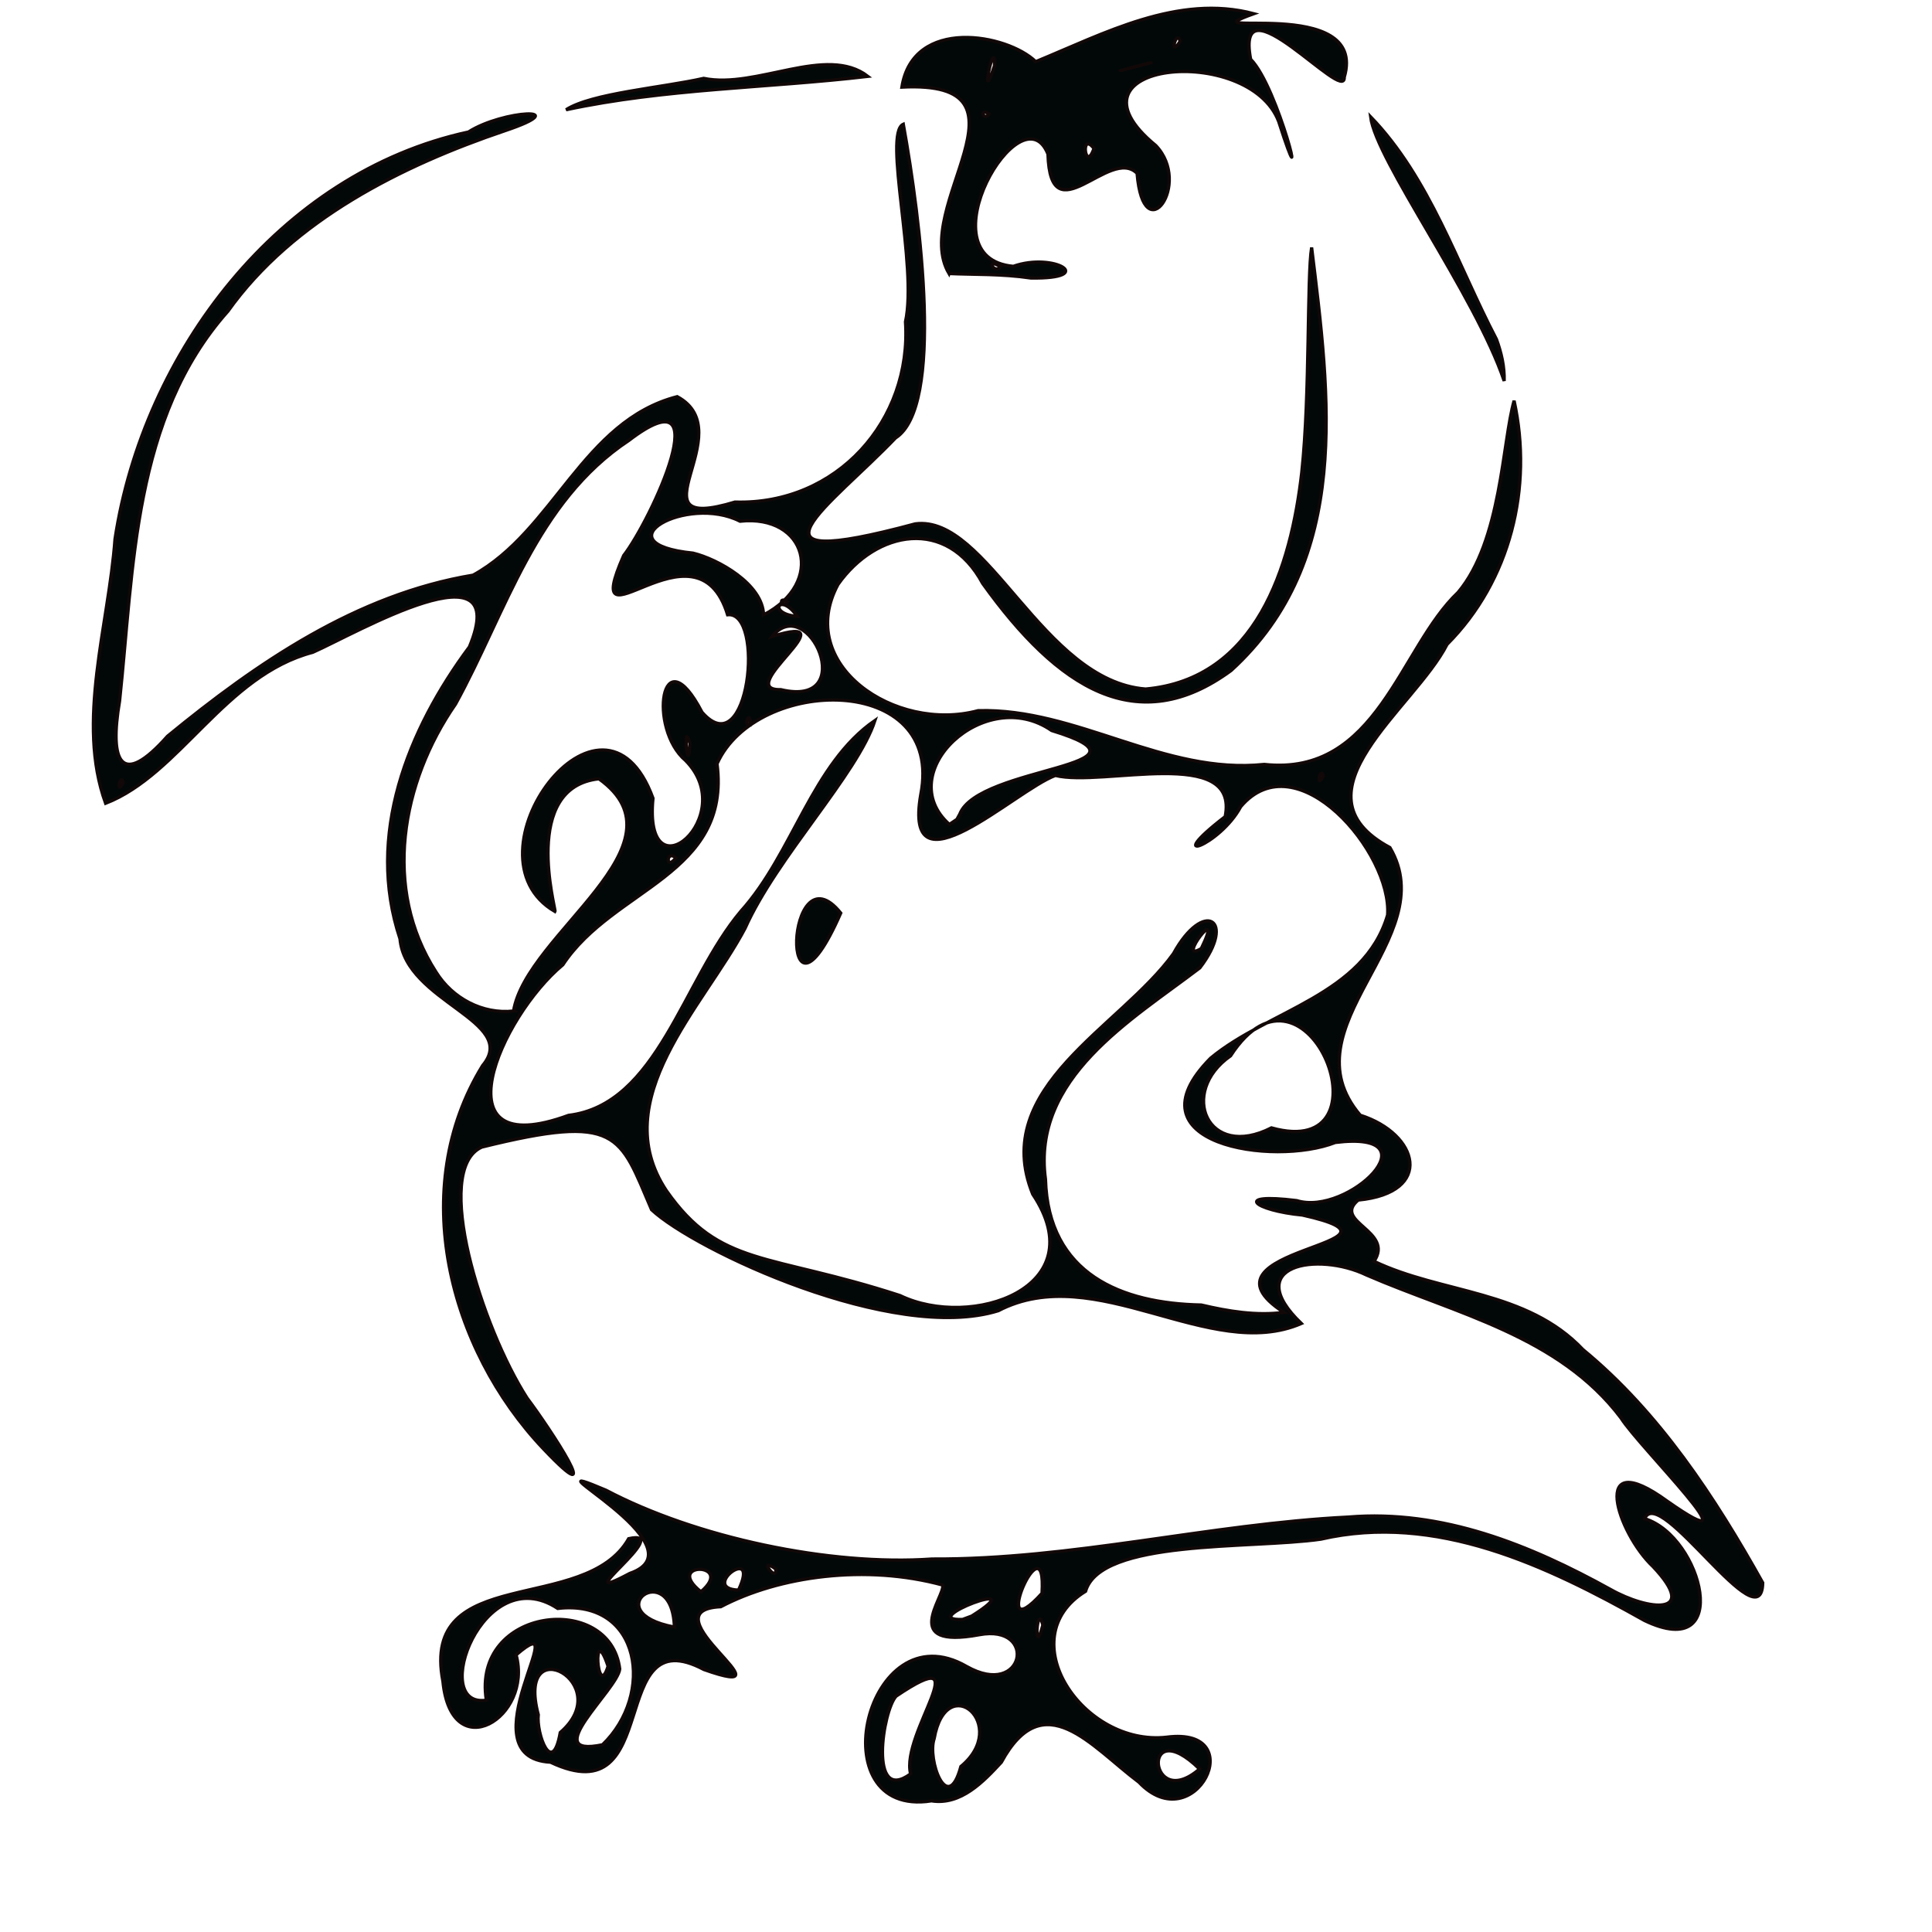 <?xml version="1.0" encoding="UTF-8" standalone="no"?>
<!-- Created with Inkscape (http://www.inkscape.org/) -->

<svg
   xmlns:dc="http://purl.org/dc/elements/1.1/"
   xmlns:cc="http://creativecommons.org/ns#"
   xmlns:rdf="http://www.w3.org/1999/02/22-rdf-syntax-ns#"
   xmlns:svg="http://www.w3.org/2000/svg"
   xmlns="http://www.w3.org/2000/svg"
   xmlns:sodipodi="http://sodipodi.sourceforge.net/DTD/sodipodi-0.dtd"
   xmlns:inkscape="http://www.inkscape.org/namespaces/inkscape"
   width="210mm"
   height="210mm"
   id="svg2"
   version="1.1"
   inkscape:version="0.91 r13725"
   sodipodi:docname="toucan vectorisé.svg">
  <defs
     id="defs4" />
  <sodipodi:namedview
     id="base"
     pagecolor="#ffffff"
     bordercolor="#666666"
     borderopacity="1.0"
     inkscape:pageopacity="0.0"
     inkscape:pageshadow="2"
     inkscape:zoom="0.7"
     inkscape:cx="-94.505081"
     inkscape:cy="386.5143"
     inkscape:document-units="px"
     inkscape:current-layer="layer1"
     showgrid="false"
     showguides="true"
     inkscape:guide-bbox="true"
     inkscape:window-width="1920"
     inkscape:window-height="1027"
     inkscape:window-x="1358"
     inkscape:window-y="-8"
     inkscape:window-maximized="1" />
  <g
     inkscape:label="Calque 1"
     inkscape:groupmode="layer"
     id="layer1"
     transform="translate(0,-308.268)">
    <path
       style="fill:#020808;fill-opacity:1;stroke:#120808;stroke-width:1.336;stroke-opacity:1"
       d="m 382.68,1048.096 c -46.885,7.356 -26.861,-79.125 14.445,-55.2 23.783,13.42 29.288,-17.56 5.196,-13.055 -32.915,6.107 -14.141,-15.502 -15.014,-20.4 -31.611,-8.609 -67.155,-3.766 -91.2,8.894 -31.853,1.489 32.116,39.605 -6.942,25.804 -40.487,-21.532 -16.028,60.329 -63.004,38.078 -35.951,-1.913 11.078,-65.829 -14.123,-44.089 6.963,25.872 -26.633,46.131 -30.081,10.878 -9.464,-48.809 58.39,-27.045 76.313,-58.621 19.568,-4.393 -27.191,29.033 0.441,14.276 31.716,-10.925 -47.346,-50.083 -9.79,-34.196 36.835,19.412 91.826,31.246 133.956,28.273 57.591,0.304 113.711,-14.358 171.012,-17.235 38.561,-3.198 74.702,11.47 107.733,29.739 15.505,8.764 36.767,11.056 17.498,-9.367 -14.751,-13.789 -26.569,-50.492 5.861,-26.854 38.598,27.053 -11.546,-22.269 -19.055,-34.207 -25.431,-33.779 -67.769,-42.804 -104.509,-58.728 -20.108,-9.733 -51.814,-4.116 -26.805,19.899 -37.597,16.274 -84.545,-26.084 -124.497,-5.246 -43.236,13.415 -124.804,-24.983 -142.441,-41.505 -13.241,-30.875 -13.288,-39.685 -69.743,-25.718 -20.587,9.255 0.099,74.33 18.61,103.109 9.33,12.391 33.734,49.371 6.65,20.791 -38.857,-41.001 -56,-107.001 -24.923,-157.403 15.359,-18.263 -31.681,-26.061 -33.943,-52.059 -14.182,-42.499 3.195,-85.874 28.505,-119.927 18.043,-43.315 -46.425,-5.678 -64.313,2.213 -36.201,9.533 -54.547,50.136 -85.131,62.046 -12.191,-33.517 1.284,-73.132 3.865,-108.595 11.64,-76.447 67.268,-150.325 145.196,-167.192 14.187,-9.11 44.559,-10.494 15.049,-0.548 -42.199,14.264 -87.072,36.574 -113.838,74.148 -38.981,43.81 -38.649,105.206 -44.53,160.157 -4.286,25.119 0.58,36.039 19.679,14.466 36.805,-30.188 77.703,-58.221 125.555,-66.171 33.08,-18.159 45.133,-63.35 83.851,-73.329 27.015,14.533 -20.627,56.723 23.72,43.306 41.893,1.257 72.708,-33.561 70.053,-74.05 5.048,-23.054 -9.318,-77.397 -0.888,-81.183 7.139,39.545 16.801,116.129 -3.178,128.878 -26.6,27.781 -68.49,55.915 8.059,35.316 29.692,-4.002 52.329,64.605 94.663,67.849 45.481,-4.044 59.734,-50.204 64.153,-89.094 3.465,-31.895 2.07,-80.357 4.049,-92.286 7.528,61.423 16.742,128.372 -33.074,173.767 -38.44,28.212 -71.037,7.517 -102.09,-35.785 -14.648,-27.22 -43.6,-21.949 -59.396,0.406 -17.779,32.88 23.346,61.07 57.544,51.875 40.585,-1.113 76.404,26.414 117.553,22.082 46.475,5.081 55.496,-47.828 79.64,-70.688 17.848,-21.186 18.191,-62.167 22.997,-78.702 7.806,35.637 -1.436,73.883 -27.53,100.065 -13.434,26.374 -65.329,61.053 -23.478,83.492 22.162,37.549 -43.47,73.303 -12.195,109.954 23.978,7.592 30.644,31.779 -0.841,34.855 -10.774,9.013 14.96,12.634 6.507,25.167 27.766,13.303 62.649,11.729 85.843,36.278 31.377,25.82 54.224,60.704 73.837,95.784 -0.445,25.351 -42.485,-40.99 -48.492,-26.338 23.796,7.3 36.593,59.453 -0.084,41.833 -40.156,-22.551 -85.716,-44.338 -132.988,-33.407 -28.858,4.119 -90.416,-0.092 -96.626,21.396 -31.118,19.125 -1.043,63.855 33.329,59.944 35.038,-4.539 11.574,42.649 -11.404,18.504 -19.748,-14.816 -39.119,-40.272 -56.517,-8.207 -7.381,7.994 -16.672,17.758 -28.7,15.862 z m 12.06,-14.108 c 20.545,-16.957 -5.914,-40.075 -10.975,-11.425 -2.923,8.367 5.454,32.002 10.975,11.425 z m -20.652,3.019 c -4.222,-16.626 28.757,-55.345 -5.929,-31.934 -5.5,5.74 -11.467,44.701 5.929,31.934 z m 118.702,-2.002 c -24.111,-23.697 -21.019,18.228 0,0 z m -262.632,-14.975 c 23.523,-20.247 -18.436,-42.803 -9.019,-7.327 -0.905,7.679 5.727,25.886 9.019,7.327 z m 17.35,5.02 c 21.457,-20.499 16.064,-60.005 -18.393,-56.007 -30.806,-20.368 -52.966,41.232 -29.323,37.689 -6.076,-38.353 50.879,-44.603 54.806,-12.8 -0.927,8.482 -33.82,36.684 -7.091,31.118 z m 2.296,-32.261 c -6.544,-19.483 -4.574,14.71 0,0 z m 178.609,-16.897 c -2.483,-10.1 -3.819,14.681 0,0 z m -151.354,0.811 c -0.964,-29.145 -32.512,-6.098 0,0 z m 122.153,-4.535 c 26.81,-16.923 -23.828,2.082 -3.766,1.398 l 1.895,-0.703 z m 28.864,-9.355 c 2.012,-32.295 -22.695,25.067 0,0 z m -140.118,-0.625 c 14.406,-12.167 -15.61,-12.415 0,0 z m 15.431,-0.679 c 9.176,-19.474 -16.506,-0.572 0,0 z m 15.285,-8.685 c -7.628,-5.438 0.703,6.089 0,0 z M 527.45,847.424 c -40.964,-26.58 60.872,-28.085 7.616,-39.985 -19.825,-1.875 -28.921,-9.225 -2.376,-5.944 21.142,6.605 57.424,-28.968 15.894,-23.884 -25.46,10.017 -86.264,0.746 -51.267,-34.609 23.854,-19.809 63.023,-25.776 72.735,-58.842 1.809,-25.632 -37.369,-71.722 -60.356,-44.475 -8.508,15.991 -33.159,24.703 -6.373,4.069 5.93,-29.474 -50.228,-12.055 -69.755,-16.914 -16.572,6.129 -62.799,50.71 -55.306,7.852 9.884,-50.305 -67.517,-48.745 -83.683,-12.655 5.81,45.694 -42.515,50.969 -63.352,82.587 -25.751,21.416 -52.186,81.864 2.329,61.857 36.647,-4.386 46.846,-55.407 70.808,-83.86 21.435,-23.772 29.217,-60.54 55.097,-78.384 -7.266,22.201 -40.359,56.172 -53.376,85.404 -17.131,32.337 -57.156,70.365 -32.33,107.758 22.023,31.498 41.628,25.418 96.001,43.11 29.247,14.123 80.238,-3.148 54.495,-41.673 -17.832,-43.971 36.025,-68.484 57.811,-98.794 12.381,-22.566 26.156,-14.113 10.863,5.839 -28.296,21.572 -69.109,45.186 -63.419,86.849 1.153,39.145 31.319,51.011 64.021,51.66 11.065,2.608 22.541,4.511 33.922,3.033 z M 345.387,683.36 c -22.806,-28.264 -25.482,58.096 0,0 z m 176.944,88.258 c 50.67,14.157 14.878,-78.474 -16.791,-29.599 -21.511,15 -9.497,43.043 16.791,29.599 z m -311.371,-48 c 5.337,-31.89 73.007,-68.253 35.078,-95.405 -32.115,3.476 -17.521,53.705 -18.031,54.531 -39.581,-22.933 19.535,-103.133 40.25,-46.537 -4.032,41.615 36.107,7.395 13.385,-15.516 -15.477,-13.053 -10.085,-52.209 6.756,-19.828 19.419,22.312 25.942,-41.703 10.506,-40.047 -12.892,-42.251 -61.517,18.474 -42.696,-24.311 11.214,-14.451 40.023,-76.265 2.166,-47.319 -38.252,25.34 -50.385,70.424 -71.227,108.332 -22.254,32.065 -30.132,75.884 -8.006,110.102 6.7,10.769 19.059,17.405 31.82,15.999 z m 282.564,-25.693 c 9.847,-20.321 -10.943,6.629 0,0 z M 277.649,660.69 c -4.097,-3.581 -4.198,5.613 0,0 z m 116.631,-17.948 c 7.625,-19.858 86.335,-19.519 37.742,-34.368 -27.497,-19.041 -65.808,17.452 -41.995,38.582 l 3.09,-2.089 z M 50.6,629.836 c -1.099,-4.624 -3.12,5.792 0,0 z m 492.998,-2.672 c -1.099,-4.624 -3.12,5.792 0,0 z M 283.445,613.785 c -2.975,-11.366 -0.941,15.123 0,0 z m 24.668,-7.549 c 0.435,-7.467 -3.191,0.781 0,0 z m 12.653,-14.652 c 32.516,7.729 11.383,-40.317 -3.593,-21.838 33.324,-10.41 -16.711,22.298 3.593,21.838 z m 6.769,-30.098 c -7.259,-10.423 -12.538,-0.983 0,0 z m -13.844,-0.599 c 25.629,-13.333 17.649,-41.461 -9.671,-38.493 -21.871,-11.173 -57.87,9.205 -19.304,13.11 10.171,2.447 28.635,12.68 28.975,25.383 z m 9.768,-5.34 c -3.933,-2.778 -2.404,3.095 0,0 z m 66.4,-134.896 c -16.083,-27.296 39.215,-79.589 -19.348,-76.591 4.584,-28.972 43.183,-21.889 54.985,-10.462 28.051,-11.507 58.456,-27.95 89.594,-19.704 -30.17,10.806 47.233,-8.368 37.157,26.117 0.497,11.418 -45.021,-41.988 -38.46,-7.403 11.48,11.537 24.464,65.865 11.533,25.622 -12.195,-32.417 -92.464,-24.592 -50.498,9.831 15.071,15.77 -5.071,43.768 -7.692,11.41 -11.281,-11.339 -35.617,26.163 -36.613,-7.893 -10.794,-27.02 -51.753,42.722 -14.238,46.102 16.844,-5.969 34.862,5.257 7.189,4.801 -11.955,-1.777 -23.281,-1.36 -33.609,-1.832 z m 21.138,-2.793 c -6.337,-3.992 -2.506,3.342 0,0 z m 38.411,-48.596 c -5.712,-7.439 -3.571,10.369 0,0 z m -43.115,-14.12 c -3.933,-2.778 -2.404,3.095 0,0 z m 2.266,-19.901 c 0.154,-13.417 -6.333,19.237 0,0 z m 57.542,0.508 c 22.946,-5.886 -20.954,5.501 0,0 z m 18.712,-10.528 c -1.45,-5.558 -4.742,7.58 0,0 z m 133.127,139.549 c -11.842,-35.214 -52.644,-90.622 -54.884,-108.532 24.413,25.278 35.619,60.652 51.729,91.44 1.99,5.459 3.339,11.244 3.155,17.092 z M 289.083,340.461 c 21.647,4.484 50.434,-13.973 67.471,-0.818 -41.336,4.824 -83.273,4.987 -124.011,13.715 10.606,-6.811 39.627,-9.056 56.54,-12.896 z"
       id="path3775"
       inkscape:connector-curvature="0"
       sodipodi:nodetypes="cccccccccccccccccccccccccccccccccccccccccccccccccccccccccccccccccccccccccccccccccccccccccccccccccccccccccccccccccccccccccccccccccccccccccccccccccccccccccccccccccccccccccccccccccccccccccccccccccccccccccccc" />
  </g>
  <g
     inkscape:groupmode="layer"
     id="layer2"
     inkscape:label="Calque"
     transform="translate(0,-308.268)" />
</svg>
